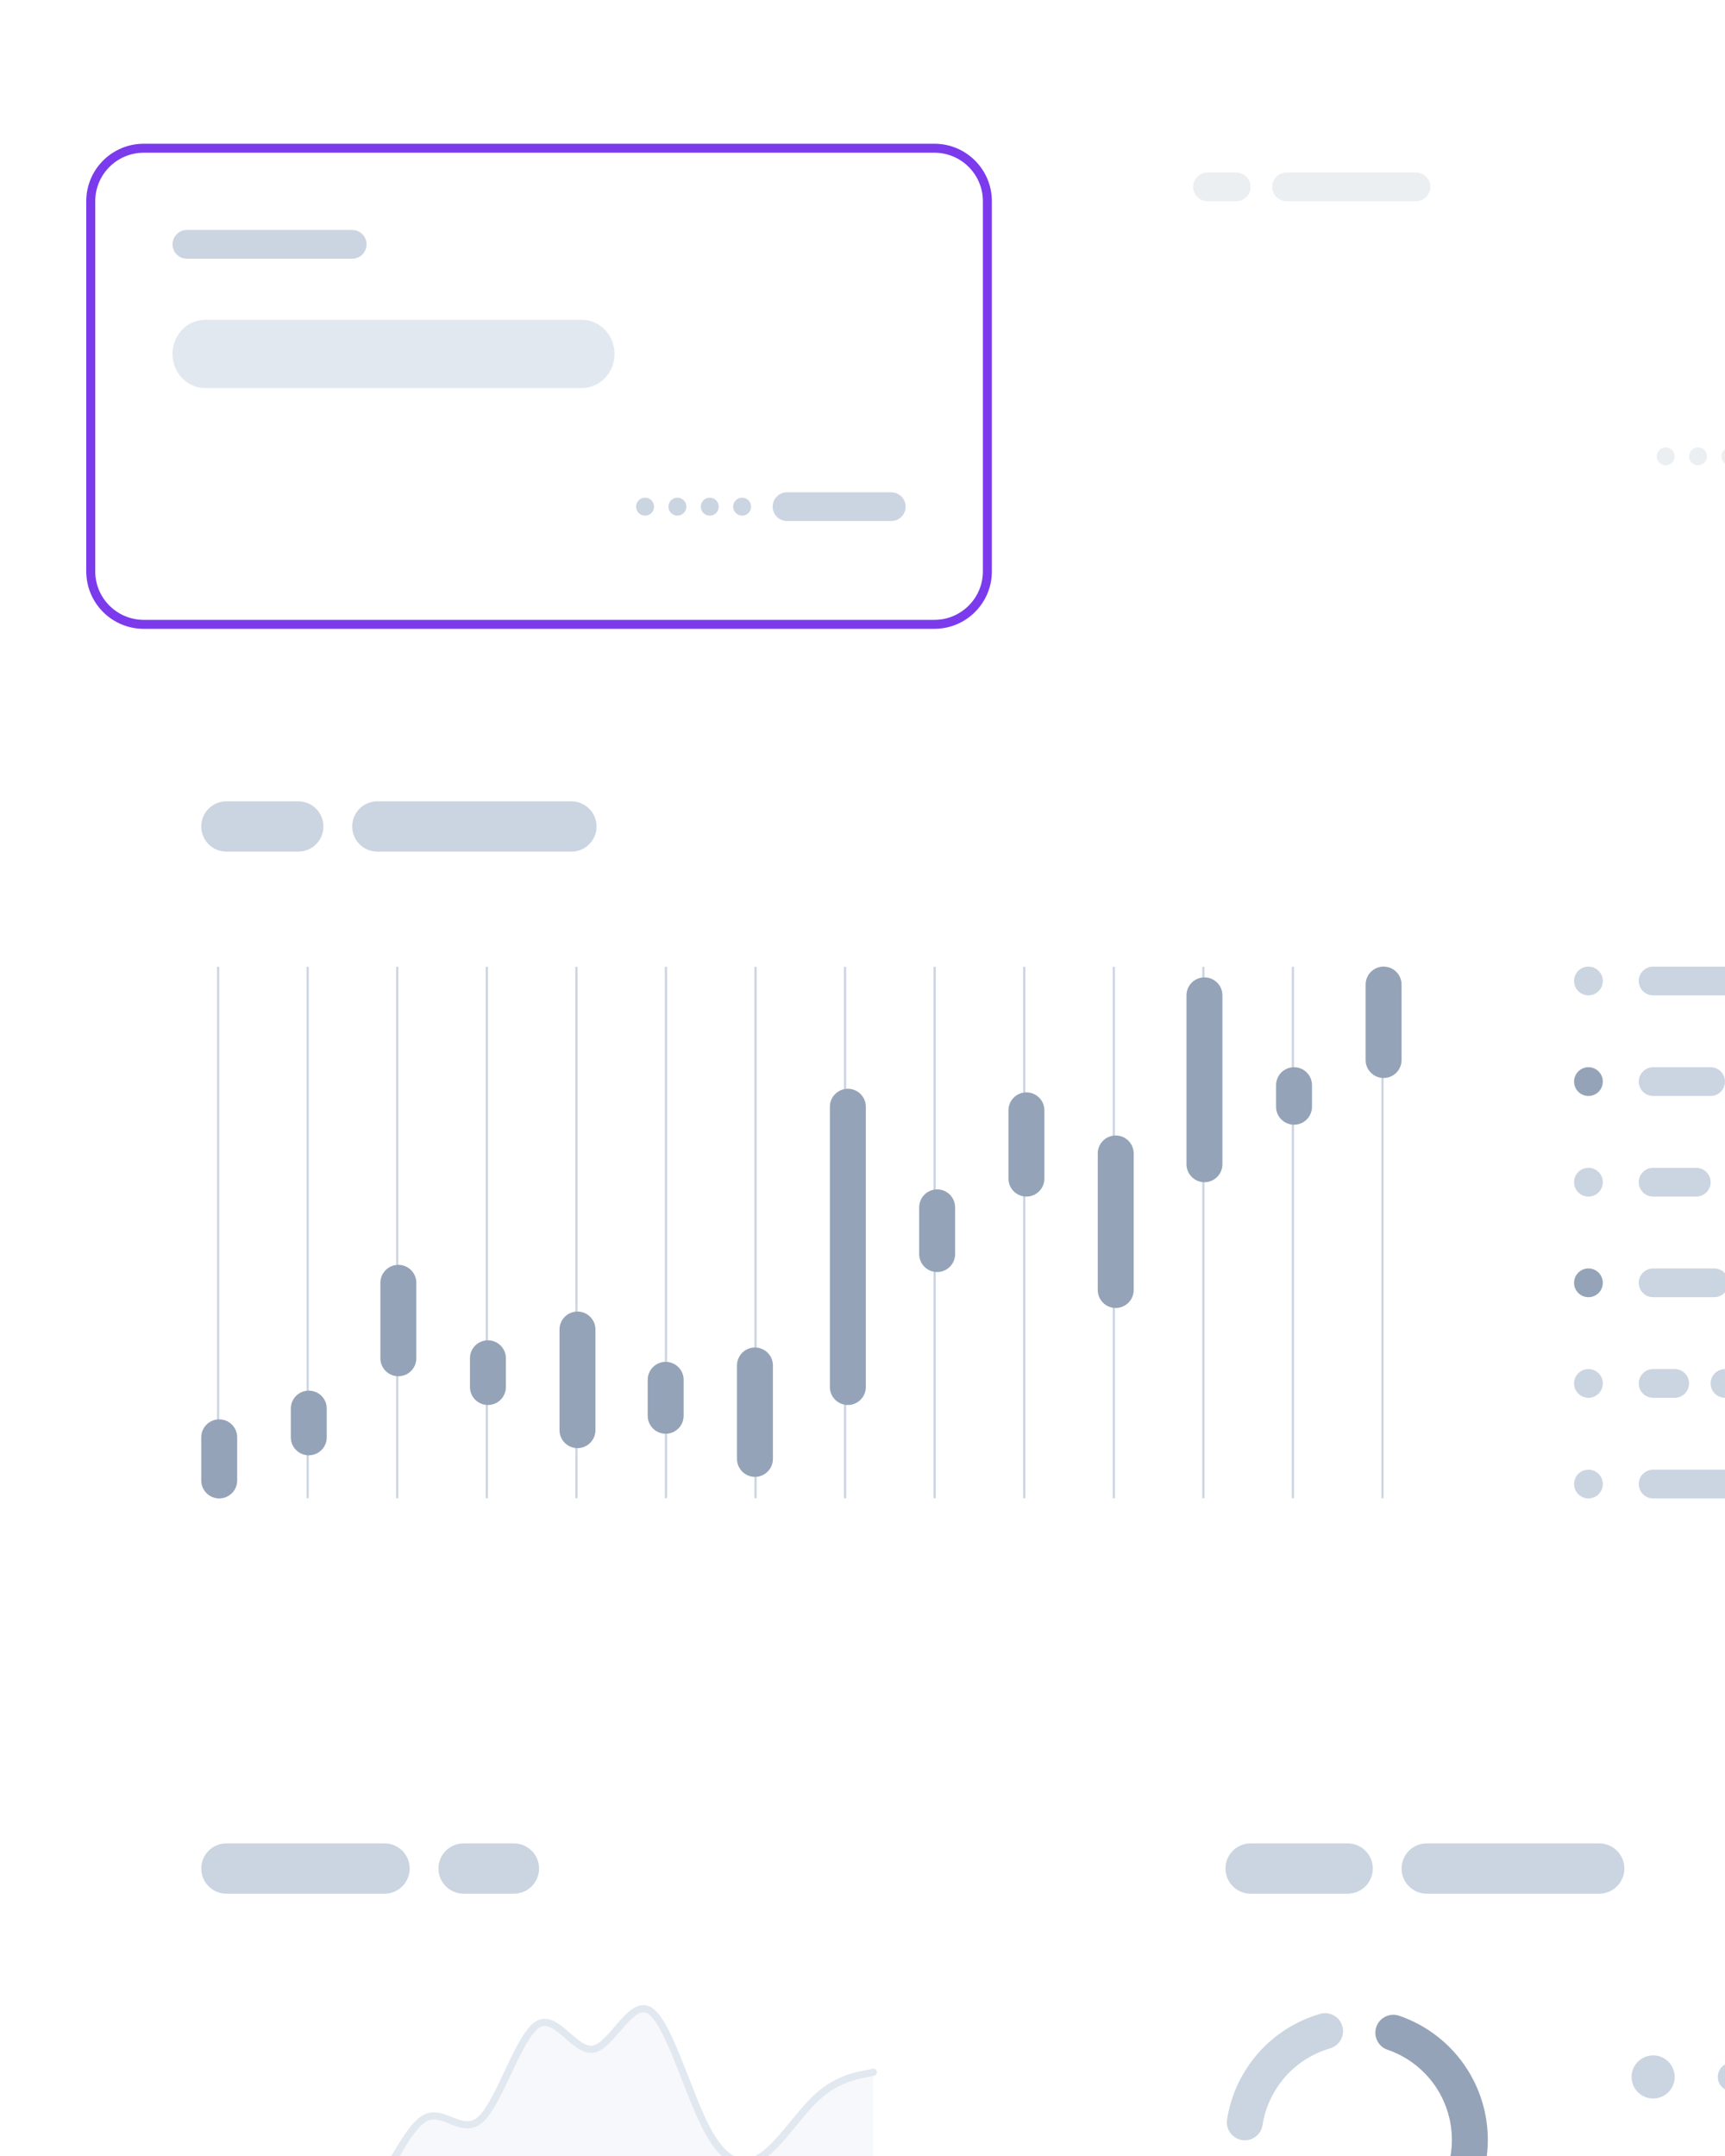 <svg width="480" height="600" viewBox="0 0 480 600" fill="none" xmlns="http://www.w3.org/2000/svg">
<g clip-path="url(#clip0_753_699)">
<g filter="url(#filter0_dd_753_699)">
<path d="M260 24H40C31.163 24 24 31.163 24 40V143C24 151.837 31.163 159 40 159H260C268.837 159 276 151.837 276 143V40C276 31.163 268.837 24 260 24Z" fill="white"/>
<!-- <path d="M68.1228 117.773H59.8828V132.566H68.1228V117.773Z" fill="#FF5F00"/>
<path d="M60.4007 125.169C60.3997 123.745 60.7227 122.338 61.3457 121.057C61.9687 119.776 62.8757 118.653 63.9977 117.773C62.6087 116.682 60.9397 116.004 59.1827 115.815C57.4267 115.627 55.6517 115.936 54.0627 116.708C52.4737 117.479 51.1337 118.682 50.1957 120.178C49.2587 121.674 48.7617 123.404 48.7617 125.169C48.7617 126.934 49.2587 128.664 50.1957 130.16C51.1337 131.657 52.4737 132.859 54.0627 133.631C55.6517 134.402 57.4267 134.711 59.1827 134.523C60.9397 134.335 62.6087 133.656 63.9977 132.565C62.8757 131.686 61.9687 130.563 61.3457 129.281C60.7227 128 60.3997 126.594 60.4007 125.169Z" fill="#EB001B"/>
<path d="M79.236 125.169C79.236 126.934 78.739 128.664 77.801 130.16C76.864 131.657 75.524 132.859 73.935 133.631C72.346 134.402 70.571 134.711 68.814 134.523C67.057 134.335 65.389 133.656 64 132.565C65.121 131.685 66.027 130.562 66.65 129.281C67.273 127.999 67.597 126.594 67.597 125.169C67.597 123.745 67.273 122.339 66.65 121.058C66.027 119.777 65.121 118.653 64 117.773C65.389 116.682 67.057 116.004 68.814 115.815C70.571 115.627 72.346 115.936 73.935 116.708C75.524 117.479 76.864 118.682 77.801 120.178C78.739 121.674 79.236 123.404 79.236 125.169Z" fill="#F79E1B"/>
<path d="M78.3335 130.998V130.695H78.4555V130.633H78.1445V130.695H78.2665V130.998H78.3335ZM78.9375 130.998V130.633H78.8425L78.7325 130.884L78.6225 130.633H78.5275V130.998H78.5945V130.723L78.6975 130.96H78.7675L78.8705 130.722V130.998H78.9375Z" fill="#F79E1B"/> -->
<path d="M182 125C182 123.619 180.881 122.5 179.5 122.5C178.119 122.5 177 123.619 177 125C177 126.381 178.119 127.5 179.5 127.5C180.881 127.5 182 126.381 182 125Z" fill="#CBD5E1"/>
<path d="M191 125C191 123.619 189.881 122.5 188.5 122.5C187.119 122.5 186 123.619 186 125C186 126.381 187.119 127.5 188.5 127.5C189.881 127.5 191 126.381 191 125Z" fill="#CBD5E1"/>
<path d="M200 125C200 123.619 198.881 122.5 197.5 122.5C196.119 122.5 195 123.619 195 125C195 126.381 196.119 127.5 197.5 127.5C198.881 127.5 200 126.381 200 125Z" fill="#CBD5E1"/>
<path d="M209 125C209 123.619 207.881 122.5 206.5 122.5C205.119 122.5 204 123.619 204 125C204 126.381 205.119 127.5 206.5 127.5C207.881 127.5 209 126.381 209 125Z" fill="#CBD5E1"/>
<path d="M248 121H219C216.791 121 215 122.791 215 125C215 127.209 216.791 129 219 129H248C250.209 129 252 127.209 252 125C252 122.791 250.209 121 248 121Z" fill="#CBD5E1"/>
<path d="M98 48H52C49.791 48 48 49.791 48 52C48 54.209 49.791 56 52 56H98C100.209 56 102 54.209 102 52C102 49.791 100.209 48 98 48Z" fill="#CBD5E1"/>
<path d="M161.889 73H57.111C52.079 73 48 77.253 48 82.5C48 87.747 52.079 92 57.111 92H161.889C166.921 92 171 87.747 171 82.5C171 77.253 166.921 73 161.889 73Z" fill="#E2E8F0"/>
<path d="M260 25.25H40C31.854 25.25 25.25 31.854 25.25 40V143C25.25 151.146 31.854 157.75 40 157.75H260C268.146 157.75 274.75 151.146 274.75 143V40C274.75 31.854 268.146 25.25 260 25.25Z" stroke="#7C3AED" stroke-width="2.5"/>
</g>
<path d="M544 191H40C31.163 191 24 198.163 24 207V433C24 441.837 31.163 449 40 449H544C552.837 449 560 441.837 560 433V207C560 198.163 552.837 191 544 191Z" fill="white"/>
<path d="M60.695 416.695V269.305" stroke="#CBD5E1" stroke-width="0.61" stroke-linecap="round"/>
<path d="M85.617 416.695V269.305" stroke="#CBD5E1" stroke-width="0.61" stroke-linecap="round"/>
<path d="M110.539 416.695V269.305" stroke="#CBD5E1" stroke-width="0.61" stroke-linecap="round"/>
<path d="M135.465 416.695V269.305" stroke="#CBD5E1" stroke-width="0.61" stroke-linecap="round"/>
<path d="M160.387 416.695V269.305" stroke="#CBD5E1" stroke-width="0.61" stroke-linecap="round"/>
<path d="M185.309 416.695V269.305" stroke="#CBD5E1" stroke-width="0.61" stroke-linecap="round"/>
<path d="M210.234 416.695V269.305" stroke="#CBD5E1" stroke-width="0.61" stroke-linecap="round"/>
<path d="M235.156 416.695V269.305" stroke="#CBD5E1" stroke-width="0.61" stroke-linecap="round"/>
<path d="M260.078 416.695V269.305" stroke="#CBD5E1" stroke-width="0.61" stroke-linecap="round"/>
<path d="M285.004 416.695V269.305" stroke="#CBD5E1" stroke-width="0.61" stroke-linecap="round"/>
<path d="M309.926 416.695V269.305" stroke="#CBD5E1" stroke-width="0.61" stroke-linecap="round"/>
<path d="M334.848 416.695V269.305" stroke="#CBD5E1" stroke-width="0.61" stroke-linecap="round"/>
<path d="M359.773 416.695V269.305" stroke="#CBD5E1" stroke-width="0.61" stroke-linecap="round"/>
<path d="M384.695 416.695V269.305" stroke="#CBD5E1" stroke-width="0.61" stroke-linecap="round"/>
<path d="M83 223H63C59.134 223 56 226.134 56 230C56 233.866 59.134 237 63 237H83C86.866 237 90 233.866 90 230C90 226.134 86.866 223 83 223Z" fill="#CBD5E1"/>
<path d="M159 223H105C101.134 223 98 226.134 98 230C98 233.866 101.134 237 105 237H159C162.866 237 166 233.866 166 230C166 226.134 162.866 223 159 223Z" fill="#CBD5E1"/>
<path d="M66 400C66 397.239 63.761 395 61 395C58.239 395 56 397.239 56 400V412C56 414.761 58.239 417 61 417C63.761 417 66 414.761 66 412V400Z" fill="#94A3B8"/>
<path d="M90.922 392C90.922 389.239 88.683 387 85.922 387C83.16 387 80.922 389.239 80.922 392V400C80.922 402.761 83.16 405 85.922 405C88.683 405 90.922 402.761 90.922 400V392Z" fill="#94A3B8"/>
<path d="M115.848 357C115.848 354.239 113.609 352 110.848 352C108.086 352 105.848 354.239 105.848 357V378C105.848 380.761 108.086 383 110.848 383C113.609 383 115.848 380.761 115.848 378V357Z" fill="#94A3B8"/>
<path d="M140.77 378C140.77 375.239 138.531 373 135.77 373C133.008 373 130.77 375.239 130.77 378V386C130.77 388.761 133.008 391 135.77 391C138.531 391 140.77 388.761 140.77 386V378Z" fill="#94A3B8"/>
<path d="M165.691 370C165.691 367.239 163.453 365 160.691 365C157.93 365 155.691 367.239 155.691 370V398C155.691 400.761 157.93 403 160.691 403C163.453 403 165.691 400.761 165.691 398V370Z" fill="#94A3B8"/>
<path d="M190.23 384C190.23 381.239 187.992 379 185.23 379C182.469 379 180.23 381.239 180.23 384V394C180.23 396.761 182.469 399 185.23 399C187.992 399 190.23 396.761 190.23 394V384Z" fill="#94A3B8"/>
<path d="M215.074 380C215.074 377.239 212.836 375 210.074 375C207.313 375 205.074 377.239 205.074 380V406C205.074 408.761 207.313 411 210.074 411C212.836 411 215.074 408.761 215.074 406V380Z" fill="#94A3B8"/>
<path d="M240.926 308C240.926 305.239 238.687 303 235.926 303C233.164 303 230.926 305.239 230.926 308V386C230.926 388.761 233.164 391 235.926 391C238.687 391 240.926 388.761 240.926 386V308Z" fill="#94A3B8"/>
<path d="M265.77 336C265.77 333.239 263.531 331 260.77 331C258.008 331 255.77 333.239 255.77 336V349C255.77 351.761 258.008 354 260.77 354C263.531 354 265.77 351.761 265.77 349V336Z" fill="#94A3B8"/>
<path d="M290.613 309C290.613 306.239 288.375 304 285.613 304C282.852 304 280.613 306.239 280.613 309V328C280.613 330.761 282.852 333 285.613 333C288.375 333 290.613 330.761 290.613 328V309Z" fill="#94A3B8"/>
<path d="M315.461 321C315.461 318.239 313.222 316 310.461 316C307.7 316 305.461 318.239 305.461 321V359C305.461 361.761 307.7 364 310.461 364C313.222 364 315.461 361.761 315.461 359V321Z" fill="#94A3B8"/>
<path d="M340.152 277C340.152 274.239 337.914 272 335.152 272C332.391 272 330.152 274.239 330.152 277V324C330.152 326.761 332.391 329 335.152 329C337.914 329 340.152 326.761 340.152 324V277Z" fill="#94A3B8"/>
<path d="M365.078 302C365.078 299.239 362.84 297 360.078 297C357.317 297 355.078 299.239 355.078 302V308C355.078 310.761 357.317 313 360.078 313C362.84 313 365.078 310.761 365.078 308V302Z" fill="#94A3B8"/>
<path d="M390 274C390 271.239 387.761 269 385 269C382.239 269 380 271.239 380 274V295C380 297.761 382.239 300 385 300C387.761 300 390 297.761 390 295V274Z" fill="#94A3B8"/>
<path d="M446 273C446 270.791 444.209 269 442 269C439.791 269 438 270.791 438 273C438 275.209 439.791 277 442 277C444.209 277 446 275.209 446 273Z" fill="#CBD5E1"/>
<path d="M484 269H460C457.791 269 456 270.791 456 273C456 275.209 457.791 277 460 277H484C486.209 277 488 275.209 488 273C488 270.791 486.209 269 484 269Z" fill="#CBD5E1"/>
<path d="M446 301C446 298.791 444.209 297 442 297C439.791 297 438 298.791 438 301C438 303.209 439.791 305 442 305C444.209 305 446 303.209 446 301Z" fill="#94A3B8"/>
<path d="M476 297H460C457.791 297 456 298.791 456 301C456 303.209 457.791 305 460 305H476C478.209 305 480 303.209 480 301C480 298.791 478.209 297 476 297Z" fill="#CBD5E1"/>
<path d="M446 329C446 326.791 444.209 325 442 325C439.791 325 438 326.791 438 329C438 331.209 439.791 333 442 333C444.209 333 446 331.209 446 329Z" fill="#CBD5E1"/>
<path d="M472 325H460C457.791 325 456 326.791 456 329C456 331.209 457.791 333 460 333H472C474.209 333 476 331.209 476 329C476 326.791 474.209 325 472 325Z" fill="#CBD5E1"/>
<path d="M446 357C446 354.791 444.209 353 442 353C439.791 353 438 354.791 438 357C438 359.209 439.791 361 442 361C444.209 361 446 359.209 446 357Z" fill="#94A3B8"/>
<path d="M477 353H460C457.791 353 456 354.791 456 357C456 359.209 457.791 361 460 361H477C479.209 361 481 359.209 481 357C481 354.791 479.209 353 477 353Z" fill="#CBD5E1"/>
<path d="M446 385C446 382.791 444.209 381 442 381C439.791 381 438 382.791 438 385C438 387.209 439.791 389 442 389C444.209 389 446 387.209 446 385Z" fill="#CBD5E1"/>
<path d="M466 381H460C457.791 381 456 382.791 456 385C456 387.209 457.791 389 460 389H466C468.209 389 470 387.209 470 385C470 382.791 468.209 381 466 381Z" fill="#CBD5E1"/>
<path d="M510 381H480C477.791 381 476 382.791 476 385C476 387.209 477.791 389 480 389H510C512.209 389 514 387.209 514 385C514 382.791 512.209 381 510 381Z" fill="#CBD5E1"/>
<path d="M446 413C446 410.791 444.209 409 442 409C439.791 409 438 410.791 438 413C438 415.209 439.791 417 442 417C444.209 417 446 415.209 446 413Z" fill="#CBD5E1"/>
<path d="M481 409H460C457.791 409 456 410.791 456 413C456 415.209 457.791 417 460 417H481C483.209 417 485 415.209 485 413C485 410.791 483.209 409 481 409Z" fill="#CBD5E1"/>
<path d="M259 481H40C31.163 481 24 488.163 24 497V648C24 656.837 31.163 664 40 664H259C267.837 664 275 656.837 275 648V497C275 488.163 267.837 481 259 481Z" fill="white"/>
<path opacity="0.3" d="M58.597 626.412L56 632H243V576.699L240.403 577.226C237.806 577.754 232.611 578.809 227.417 583.561C222.222 588.312 217.028 596.761 211.833 600.167C206.639 603.573 201.444 601.937 196.25 591.658C191.056 581.38 185.861 562.459 180.667 559.453C175.472 556.447 170.278 569.356 165.083 570.268C159.889 571.179 154.694 560.092 149.5 563.463C144.306 566.834 139.111 584.662 133.917 589.633C128.722 594.603 123.528 586.717 118.333 589.427C113.139 592.136 107.944 605.442 102.75 611.309C97.556 617.177 92.361 615.606 87.167 612.226C81.972 608.847 76.778 603.659 71.583 606.653C66.389 609.648 61.194 620.824 58.597 626.412Z" fill="#E2E8F0"/>
<path d="M56 632L58.597 626.412C61.194 620.824 66.389 609.648 71.583 606.653C76.778 603.659 81.972 608.847 87.167 612.226C92.361 615.606 97.556 617.177 102.75 611.309C107.944 605.442 113.139 592.136 118.333 589.427C123.528 586.717 128.722 594.603 133.917 589.633C139.111 584.662 144.306 566.834 149.5 563.463C154.694 560.092 159.889 571.179 165.083 570.268C170.278 569.356 175.472 556.447 180.667 559.453C185.861 562.459 191.056 581.38 196.25 591.658C201.444 601.937 206.639 603.573 211.833 600.167C217.028 596.761 222.222 588.312 227.417 583.561C232.611 578.809 237.806 577.754 240.403 577.226L243 576.699" stroke="#E2E8F0" stroke-width="2" stroke-linecap="round"/>
<path d="M107 513H63C59.134 513 56 516.134 56 520C56 523.866 59.134 527 63 527H107C110.866 527 114 523.866 114 520C114 516.134 110.866 513 107 513Z" fill="#CBD5E1"/>
<path d="M143 513H129C125.134 513 122 516.134 122 520C122 523.866 125.134 527 129 527H143C146.866 527 150 523.866 150 520C150 516.134 146.866 513 143 513Z" fill="#CBD5E1"/>
<path d="M544 481H325C316.163 481 309 488.163 309 497V648C309 656.837 316.163 664 325 664H544C552.837 664 560 656.837 560 648V497C560 488.163 552.837 481 544 481Z" fill="white"/>
<path d="M375 513H348C344.134 513 341 516.134 341 520C341 523.866 344.134 527 348 527H375C378.866 527 382 523.866 382 520C382 516.134 378.866 513 375 513Z" fill="#CBD5E1"/>
<path d="M445 513H397C393.134 513 390 516.134 390 520C390 523.866 393.134 527 397 527H445C448.866 527 452 523.866 452 520C452 516.134 448.866 513 445 513Z" fill="#CBD5E1"/>
<path d="M387.706 565.699C392.661 567.396 397.114 570.301 400.663 574.152C404.212 578.003 406.745 582.678 408.033 587.754C409.321 592.83 409.322 598.147 408.038 603.224C406.754 608.301 404.225 612.978 400.678 616.831C397.132 620.684 392.681 623.593 387.728 625.293C382.775 626.994 377.476 627.432 372.311 626.57C367.145 625.707 362.277 623.57 358.145 620.352C354.013 617.135 350.749 612.937 348.648 608.141" stroke="#94A3B8" stroke-width="10" stroke-linecap="round"/>
<path d="M346.379 590.623C347.305 584.709 349.898 579.182 353.853 574.688C357.807 570.194 362.961 566.921 368.709 565.25" stroke="#CBD5E1" stroke-width="10" stroke-linecap="round"/>
<path d="M466 578C466 574.686 463.314 572 460 572C456.686 572 454 574.686 454 578C454 581.314 456.686 584 460 584C463.314 584 466 581.314 466 578Z" fill="#CBD5E1"/>
<path d="M498 574H482C479.791 574 478 575.791 478 578C478 580.209 479.791 582 482 582H498C500.209 582 502 580.209 502 578C502 575.791 500.209 574 498 574Z" fill="#CBD5E1"/>
<path d="M544 24H324C315.163 24 308 31.163 308 40V143C308 151.837 315.163 159 324 159H544C552.837 159 560 151.837 560 143V40C560 31.163 552.837 24 544 24Z" fill="white"/>
<!-- <path fill-rule="evenodd" clip-rule="evenodd" d="M366.666 119.651C365.903 119.339 364.703 119 363.207 119C359.39 119 356.704 121.104 356.681 124.116C356.657 126.343 358.598 127.586 360.062 128.327C361.566 129.086 362.072 129.571 362.066 130.25C362.056 131.288 360.865 131.764 359.755 131.764C358.21 131.764 357.388 131.53 356.119 130.951L355.622 130.704L355.082 134.174C355.983 134.606 357.651 134.98 359.383 135C363.44 135 366.075 132.922 366.106 129.706C366.12 127.939 365.092 126.6 362.864 125.494C361.515 124.775 360.687 124.299 360.696 123.572C360.697 122.927 361.396 122.238 362.908 122.238C364.17 122.217 365.085 122.518 365.797 122.833L366.144 123.011L366.666 119.651ZM348.803 134.77L351.218 119.27H355.079L352.664 134.77H348.803ZM373.345 124.942C373.345 124.942 372.127 128.383 371.807 129.274H375.012C374.859 128.499 374.119 124.799 374.119 124.799L373.858 123.463C373.755 123.77 373.611 124.177 373.502 124.486V124.487C373.404 124.763 373.334 124.961 373.345 124.942ZM376.57 119.286H373.587C372.661 119.286 371.969 119.56 371.563 120.571L365.83 134.776H369.885C369.885 134.776 370.546 132.865 370.697 132.445C370.904 132.445 371.885 132.447 372.924 132.449C374.096 132.451 375.343 132.453 375.641 132.453C375.757 132.994 376.111 134.776 376.111 134.776H379.695L376.57 119.286ZM345.563 119.284L341.785 129.851L341.38 127.703C341.379 127.699 341.378 127.695 341.376 127.691C341.378 127.694 341.379 127.697 341.38 127.7L340.027 120.578C339.794 119.596 339.115 119.305 338.277 119.271H332.051L332 119.592C333.514 119.993 334.868 120.572 336.055 121.292L339.489 134.757L343.575 134.755L349.654 119.284H345.563Z" fill="#CBD5E1"/> -->
<path d="M466 127C466 125.619 464.881 124.5 463.5 124.5C462.119 124.5 461 125.619 461 127C461 128.381 462.119 129.5 463.5 129.5C464.881 129.5 466 128.381 466 127Z" fill="#ECEFF1"/>
<path d="M475 127C475 125.619 473.881 124.5 472.5 124.5C471.119 124.5 470 125.619 470 127C470 128.381 471.119 129.5 472.5 129.5C473.881 129.5 475 128.381 475 127Z" fill="#ECEFF1"/>
<path d="M484 127C484 125.619 482.881 124.5 481.5 124.5C480.119 124.5 479 125.619 479 127C479 128.381 480.119 129.5 481.5 129.5C482.881 129.5 484 128.381 484 127Z" fill="#ECEFF1"/>
<path d="M344 48H336C333.791 48 332 49.791 332 52C332 54.209 333.791 56 336 56H344C346.209 56 348 54.209 348 52C348 49.791 346.209 48 344 48Z" fill="#ECEFF1"/>
<path d="M394 48H358C355.791 48 354 49.791 354 52C354 54.209 355.791 56 358 56H394C396.209 56 398 54.209 398 52C398 49.791 396.209 48 394 48Z" fill="#ECEFF1"/>
</g>
<defs>
<filter id="filter0_dd_753_699" x="-8" y="2" width="316" height="199" filterUnits="userSpaceOnUse" color-interpolation-filters="sRGB">
<feFlood flood-opacity="0" result="BackgroundImageFix"/>
<feColorMatrix in="SourceAlpha" type="matrix" values="0 0 0 0 0 0 0 0 0 0 0 0 0 0 0 0 0 0 127 0" result="hardAlpha"/>
<feOffset dy="10"/>
<feGaussianBlur stdDeviation="16"/>
<feColorMatrix type="matrix" values="0 0 0 0 0.094 0 0 0 0 0.153 0 0 0 0 0.294 0 0 0 0.06 0"/>
<feBlend mode="normal" in2="BackgroundImageFix" result="effect1_dropShadow_753_699"/>
<feColorMatrix in="SourceAlpha" type="matrix" values="0 0 0 0 0 0 0 0 0 0 0 0 0 0 0 0 0 0 127 0" result="hardAlpha"/>
<feOffset dy="6"/>
<feGaussianBlur stdDeviation="7"/>
<feColorMatrix type="matrix" values="0 0 0 0 0.094 0 0 0 0 0.153 0 0 0 0 0.294 0 0 0 0.08 0"/>
<feBlend mode="normal" in2="effect1_dropShadow_753_699" result="effect2_dropShadow_753_699"/>
<feBlend mode="normal" in="SourceGraphic" in2="effect2_dropShadow_753_699" result="shape"/>
</filter>
<clipPath id="clip0_753_699">
<rect width="480" height="600" fill="white"/>
</clipPath>
</defs>
</svg>
